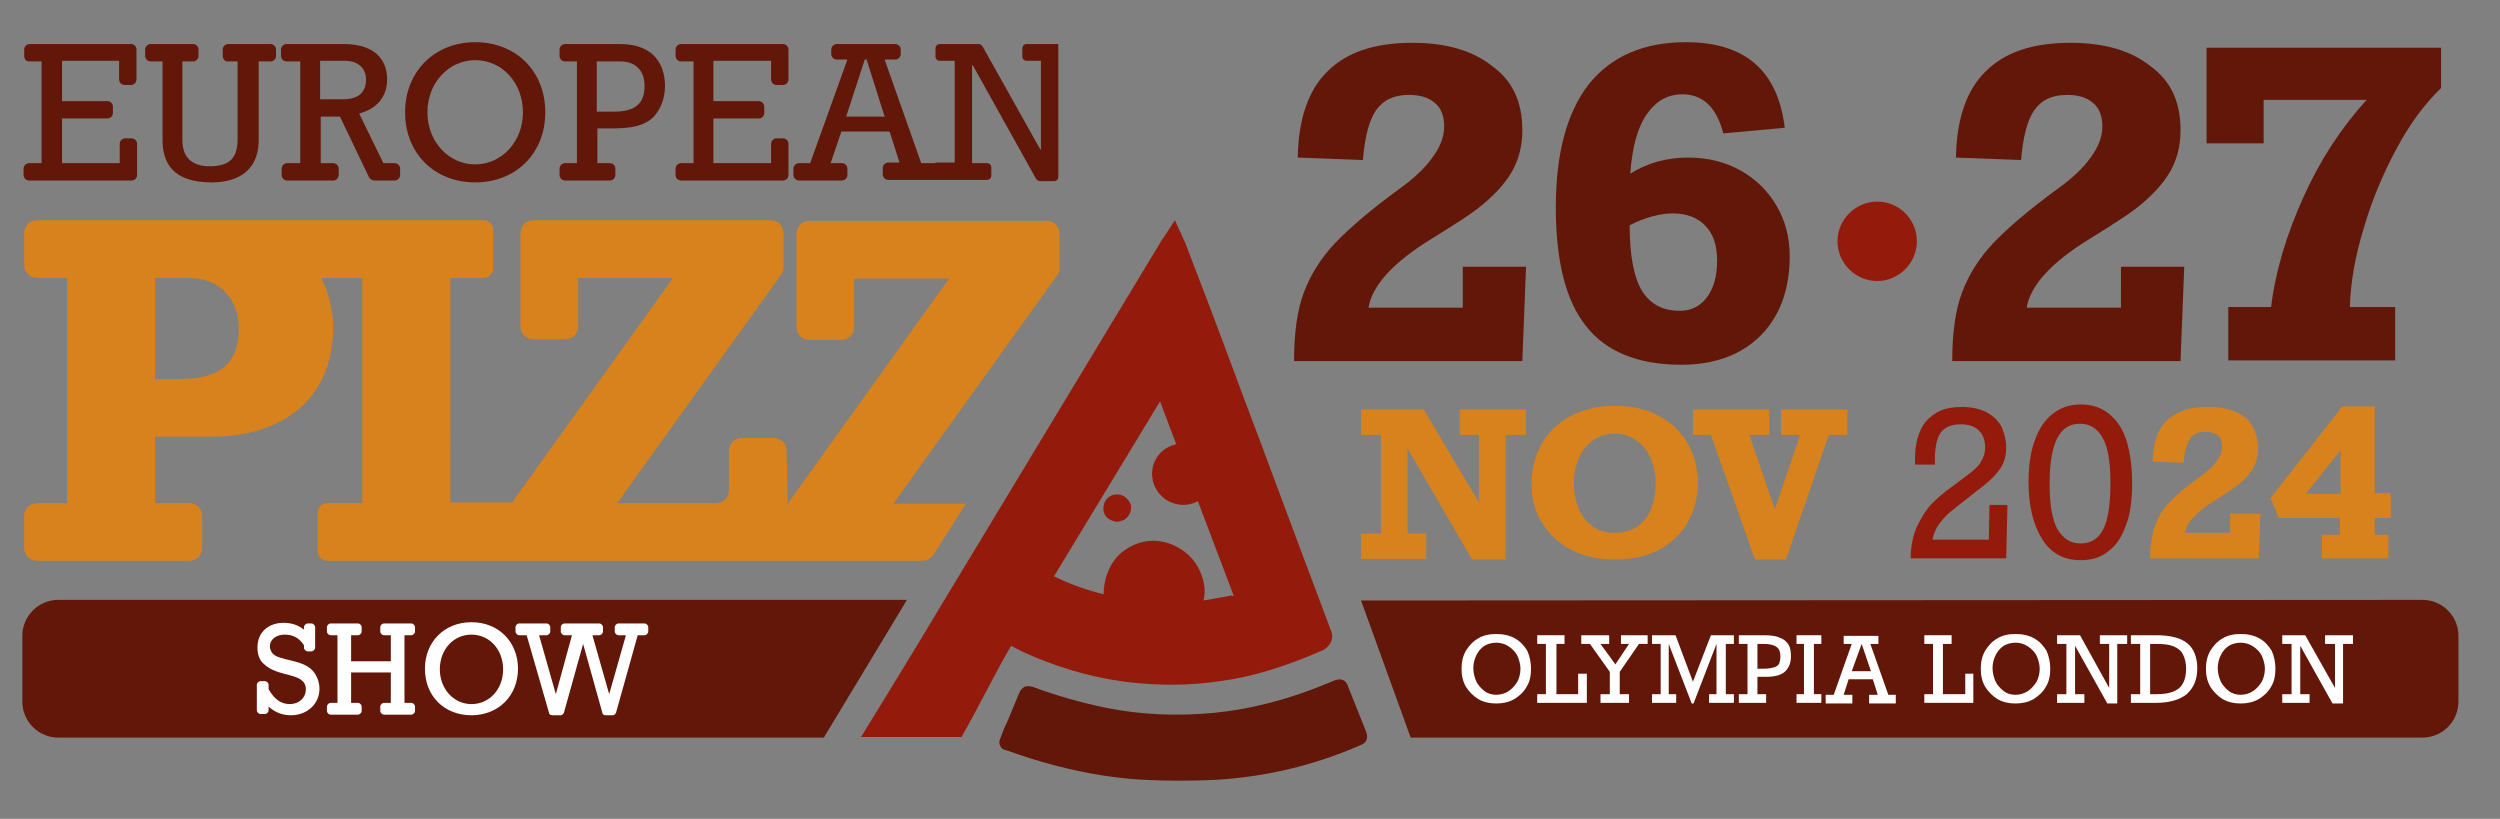 <svg xmlns="http://www.w3.org/2000/svg" xmlns:xlink="http://www.w3.org/1999/xlink" id="Livello_1" x="0px" y="0px" viewBox="0 0 403 132" xml:space="preserve"><rect x="0" y="0" width="403" height="132" fill="#808080" stroke="none"/><g>	<path fill="#621708" d="M132.8,118.9H9.4c-3.2,0-5.8-2.6-5.8-5.8v-10.6c0-3.2,2.6-5.8,5.8-5.8h136.8L132.8,118.9z"></path>	<path fill="#FFFFFF" d="M54.4,102.4h-1.1c-0.3,0-0.6-0.3-0.6-0.6v-0.7c0-0.3,0.3-0.6,0.6-0.6h4.4c0.3,0,0.6,0.3,0.6,0.6v0.7  c0,0.3-0.3,0.6-0.6,0.6h-1.1v4.2H63v-4.2h-1.1c-0.3,0-0.6-0.3-0.6-0.6v-0.7c0-0.3,0.3-0.6,0.6-0.6h4.4c0.3,0,0.6,0.3,0.6,0.6v0.7  c0,0.3-0.3,0.6-0.6,0.6h-1.1v10.9h1.1c0.3,0,0.6,0.3,0.6,0.6v0.7c0,0.3-0.3,0.6-0.6,0.6h-4.4c-0.3,0-0.6-0.3-0.6-0.6v-0.7  c0-0.3,0.3-0.6,0.6-0.6H63v-4.9h-6.4v4.9h1.1c0.3,0,0.6,0.3,0.6,0.6v0.7c0,0.3-0.3,0.6-0.6,0.6h-4.4c-0.3,0-0.6-0.3-0.6-0.6v-0.7  c0-0.3,0.3-0.6,0.6-0.6h1.1V102.4z"></path>	<path fill="#FFFFFF" d="M76,100.3c4.4,0,7.5,3.2,7.5,7.5c0,4.4-3.2,7.5-7.5,7.5c-4.4,0-7.5-3.1-7.5-7.5  C68.5,103.5,71.6,100.3,76,100.3 M76,113.5c2.9,0,5.1-2.4,5.1-5.6c0-3.2-2.2-5.6-5.1-5.6c-2.9,0-5.1,2.4-5.1,5.6  C70.9,111,73.1,113.5,76,113.5"></path>	<path fill="#FFFFFF" d="M84.9,102.4h-1.2c-0.3,0-0.6-0.3-0.6-0.6v-0.7c0-0.3,0.3-0.6,0.6-0.6h4.4c0.3,0,0.6,0.3,0.6,0.6v0.7  c0,0.3-0.3,0.6-0.6,0.6h-1.2l2.7,9.5h0l2.6-9.5h-1.2c-0.3,0-0.6-0.3-0.6-0.6v-0.7c0-0.3,0.3-0.6,0.6-0.6h5.6c0.3,0,0.6,0.3,0.6,0.6  v0.7c0,0.3-0.3,0.6-0.6,0.6h-1.1l2.7,9.5h0l2.7-9.5h-1.2c-0.3,0-0.6-0.3-0.6-0.6v-0.7c0-0.3,0.3-0.6,0.6-0.6h4.2  c0.3,0,0.6,0.3,0.6,0.6v0.7c0,0.3-0.3,0.6-0.6,0.6h-1.1l-3.5,12.5c-0.1,0.2-0.3,0.4-0.5,0.4h-1.2c-0.3,0-0.5-0.2-0.5-0.4l-3.1-11.1  h0l-3.1,11.1c-0.1,0.2-0.3,0.4-0.5,0.4H89c-0.3,0-0.5-0.2-0.5-0.4L84.9,102.4z"></path>	<path fill="#FFFFFF" d="M50.3,108c-1.7-1.7-5.2-1.5-6.3-2.6c-0.3-0.3-0.5-0.8-0.5-1.2c0-1.1,1-1.9,2.4-1.9c1.3,0,2.3,0.5,3.1,1.7  v0.4c0,0,0,0,0,0c0,0.3,0.3,0.6,0.6,0.6h0.6h0c0.3,0,0.6-0.3,0.6-0.6v-3.3c0-0.3-0.3-0.6-0.6-0.6h0h-0.6c-0.3,0-0.6,0.3-0.6,0.6  c0,0,0,0,0,0v0.4c-1-0.8-2.1-1.1-3.3-1.1c-2.2,0-4.2,1.3-4.2,4c0,1.2,0.4,2.1,1,2.6c2.3,2.3,6.8,1.3,6.8,4.1c0,1.4-1.1,2.4-2.6,2.4  c-1.4,0-2.5-0.8-3.4-2.4v-0.7c0-0.3-0.3-0.6-0.6-0.6h-0.7c-0.3,0-0.6,0.3-0.6,0.6v4.1c0,0.3,0.3,0.6,0.6,0.6h0.7  c0.3,0,0.6-0.3,0.6-0.6v-0.6c1.1,1,2.3,1.4,3.6,1.4c2.6,0,4.6-1.8,4.6-4.3C51.5,109.9,51,108.7,50.3,108"></path>	<path fill="#621708" d="M220.2,117.9c-0.6-1.5-1.2-3-1.8-4.5c-0.3-0.8-0.7-1.7-1-2.5c-0.2-0.6-0.4-1.1-1-1.3  c-0.6-0.2-1.1,0-1.8,0.3c-6.6,2.8-12.8,4.4-18.8,5c-6.2,0.6-12,0.3-17.5-0.8c-3.9-0.8-7.8-1.9-11.6-3.3c-0.2-0.1-0.9-0.3-1.5-0.1  c-0.4,0.2-0.7,0.5-0.9,1c-0.4,1-0.8,1.9-1.2,2.9l-0.8,1.9c-0.4,0.8-0.7,1.6-1,2.4l-0.1,0.3c-0.3,0.7,0.1,1.5,0.8,1.7l0.1,0  c0.1,0.1,0.2,0.1,0.3,0.1c5,1.8,10.2,3.2,15.3,4c2.1,0.3,4.3,0.6,6.6,0.7c3.7,0.2,7.7,0.2,11.9,0c7.9-0.5,15.5-2.3,22.7-5.4  l0.2-0.1C220.6,119.7,220.5,118.7,220.2,117.9"></path>	<path fill="#941B0C" d="M181.5,82.8c-0.6,0.9-1.5,1.1-2.4,0.5c-0.7-0.5-0.9-1.4-0.4-2.2c0.5-0.7,1.5-1,2.2-0.5  C181.8,81,182.1,81.9,181.5,82.8"></path>	<path fill="#941B0C" d="M180,84.1c-0.4,0-0.8-0.2-1.2-0.4c-1-0.6-1.2-1.9-0.6-3c0.6-1,2-1.3,3-0.7c0.6,0.4,0.9,0.9,1.1,1.4  c0.1,0.5,0,1.1-0.3,1.6c-0.4,0.6-0.8,0.9-1.4,1C180.4,84.1,180.2,84.1,180,84.1 M180.3,80.8c-0.4,0-0.8,0.2-1.1,0.5  c-0.3,0.5-0.2,1.1,0.3,1.5c0.3,0.2,0.6,0.3,0.9,0.2c0.3-0.1,0.6-0.3,0.7-0.5h0c0.2-0.3,0.2-0.5,0.2-0.8c-0.1-0.3-0.3-0.5-0.6-0.7  C180.5,80.9,180.4,80.8,180.3,80.8"></path>	<path fill="#621708" d="M6.7,9.9h-2C4.2,9.9,3.9,9.5,3.9,9V8c0-0.5,0.4-0.9,0.9-0.9h16.4C21.6,7.1,22,7.5,22,8v4.8  c0,0.5-0.4,0.9-0.9,0.9h-1c-0.5,0-0.9-0.4-0.9-0.9v-3H10v6.5h7.3c0.5,0,0.9,0.4,0.9,0.9v1c0,0.5-0.4,0.9-0.9,0.9H10v7.2h9.3v-3.1  c0-0.5,0.4-0.9,0.9-0.9h1c0.5,0,0.9,0.4,0.9,0.9v5c0,0.5-0.4,0.9-0.9,0.9H4.7c-0.5,0-0.9-0.4-0.9-0.9v-1c0-0.5,0.4-0.9,0.9-0.9h2  V9.9z"></path>	<path fill="#621708" d="M35.9,9V8c0-0.5,0.4-0.9,0.9-0.9h6.8c0.5,0,0.9,0.4,0.9,0.9v1c0,0.5-0.4,0.9-0.9,0.9h-1.9v12.6  c0,5.6-4.1,6.9-7.6,6.9c-6.3,0-7.9-3.2-7.9-6.9V9.9h-1.9c-0.5,0-0.9-0.4-0.9-0.9V8c0-0.5,0.4-0.9,0.9-0.9h6.8  c0.5,0,0.9,0.4,0.9,0.9v1c0,0.5-0.4,0.9-0.9,0.9h-1.7v12.7c0,3.1,1.9,4.2,4.4,4.2c3.3,0,4.5-1.4,4.5-4.4V9.9h-1.7  C36.3,9.9,35.9,9.5,35.9,9"></path>	<path fill="#621708" d="M48.3,9.9h-2.1c-0.5,0-0.9-0.4-0.9-0.9V8c0-0.5,0.4-0.9,0.9-0.9h9.2c4.9,0,7,2.4,7,5.7  c0,2.8-1.6,4.7-4.5,5.5l3.9,8h1.8c0.5,0,0.9,0.4,0.9,0.9v1c0,0.5-0.4,0.9-0.9,0.9h-3.3c-0.3,0-0.6-0.2-0.8-0.5l-4.7-9.8h-3.1v7.5h2  c0.5,0,0.9,0.4,0.9,0.9v1c0,0.5-0.4,0.9-0.9,0.9h-7.4c-0.5,0-0.9-0.4-0.9-0.9v-1c0-0.5,0.4-0.9,0.9-0.9h2.1V9.9z M55.3,16  c3.1,0,3.7-1.7,3.7-3.2c0-1.9-1.4-3-3.4-3h-4V16H55.3z"></path>	<path fill="#621708" d="M76.6,6.8c6.6,0,11.3,4.7,11.3,11.3c0,6.6-4.7,11.3-11.3,11.3c-6.6,0-11.3-4.7-11.3-11.3  C65.3,11.5,70.1,6.8,76.6,6.8 M76.6,26.5c4.3,0,7.7-3.7,7.7-8.4c0-4.7-3.3-8.4-7.7-8.4c-4.3,0-7.7,3.7-7.7,8.4  C68.9,22.8,72.3,26.5,76.6,26.5"></path>	<path fill="#621708" d="M93,9.9h-1.9c-0.5,0-0.9-0.4-0.9-0.9V8c0-0.5,0.4-0.9,0.9-0.9h8.8c6.1,0,7.3,4,7.3,6.8  c0,2.2-0.9,3.9-1.8,4.9c-1.5,1.5-3.6,1.9-6.7,1.9h-2.4v5.6h2c0.5,0,0.9,0.4,0.9,0.9v1c0,0.5-0.4,0.9-0.9,0.9h-7.2  c-0.5,0-0.9-0.4-0.9-0.9v-1c0-0.5,0.4-0.9,0.9-0.9H93V9.9z M99,18c4,0,4.9-1.9,4.9-4.1c0-2.6-1.5-4-3.9-4h-3.8V18H99z"></path>	<path fill="#621708" d="M111.8,9.9h-2c-0.5,0-0.9-0.4-0.9-0.9V8c0-0.5,0.4-0.9,0.9-0.9h16.4c0.5,0,0.9,0.4,0.9,0.9v4.8  c0,0.5-0.4,0.9-0.9,0.9h-1c-0.5,0-0.9-0.4-0.9-0.9v-3h-9.3v6.5h7.3c0.5,0,0.9,0.4,0.9,0.9v1c0,0.5-0.4,0.9-0.9,0.9h-7.3v7.2h9.3  v-3.1c0-0.5,0.4-0.9,0.9-0.9h1c0.5,0,0.9,0.4,0.9,0.9v5c0,0.5-0.4,0.9-0.9,0.9h-16.4c-0.5,0-0.9-0.4-0.9-0.9v-1  c0-0.5,0.4-0.9,0.9-0.9h2V9.9z"></path>	<path fill="#621708" d="M135.6,21.3l-1.7,5h1.8c0.5,0,0.9,0.4,0.9,0.9v1c0,0.5-0.4,0.9-0.9,0.9h-6.9c-0.5,0-0.9-0.4-0.9-0.9v-1  c0-0.5,0.4-0.9,0.9-0.9h1.8l6-16.7h-1.7c-0.5,0-0.9-0.4-0.9-0.9V8c0-0.5,0.4-0.9,0.9-0.9h9.4c0.5,0,0.9,0.4,0.9,0.9v0.7  c0,0.5-0.4,0.9-0.9,0.9h-1.7l5.9,16.7h2.4V29h-7.7c-0.5,0-0.9-0.4-0.9-0.9v-1c0-0.5,0.4-0.9,0.9-0.9h1.8l-1.6-5H135.6z M139.7,9.6  h-0.3l-3,9.2h6.2L139.7,9.6z"></path>	<path fill="#621708" d="M169.5,7.1h-0.6h-3.4c-0.4,0-0.7,0.3-0.7,0.7v1.3c0,0.4,0.3,0.7,0.7,0.7h2.3v14.3h-0.1l-9.3-16.6  c-0.1-0.2-0.4-0.4-0.6-0.4h-6.3c-0.4,0-0.7,0.3-0.7,0.7v1.3c0,0.4,0.3,0.7,0.7,0.7h2.4v16.4h-3.1V29h8.3c0.4,0,0.7-0.3,0.7-0.7V27  c0-0.4-0.3-0.7-0.7-0.7h-2.4V10.5h0.1l10.2,18.3c0.1,0.2,0.4,0.4,0.6,0.4h2.3c0.4,0,0.7-0.3,0.7-0.7V12.9v-3V7.1H169.5z"></path>	<path fill="#D7821C" d="M126.8,72.7c0-1.2-0.9-2.1-2.1-2.1h-5.1c-1.2,0-2.1,0.9-2.1,2.1V79c0,1.2-0.9,2.1-2.1,2.1H99.5l26.4-36.8  c0.3-0.4,0.4-0.8,0.4-1.2v-5.5c0-1.2-0.9-2.1-2.1-2.1H86c-1.2,0-2.1,0.9-2.1,2.1v15c0,1.2,0.9,2.1,2.1,2.1h5.1  c1.2,0,2.1-0.9,2.1-2.1v-7.8h15.3L82.9,80.5c-0.1,0.2-0.2,0.4-0.3,0.5h-10V44.8H78c0.8,0,1.5-0.7,1.5-1.5V37c0-0.8-0.7-1.5-1.5-1.5  H36.1v0c-0.4,0-0.7,0-1.1,0H6c-1.2,0-2.1,0.9-2.1,2.1v5.1c0,1.2,0.9,2.1,2.1,2.1h4.8v36.3H6c-1.2,0-2.1,0.9-2.1,2.1v5.1  c0,1.2,0.9,2.1,2.1,2.1h24.5c1.2,0,2.1-0.9,2.1-2.1v-5.1c0-1.2-0.9-2.1-2.1-2.1H25V70.4h8.9c13.7,0,19.8-8,19.8-17.4  c0-3-0.7-5.7-1.9-8.2h6.6v36.3h-2.9h-1.1h-1.7c-0.8,0-1.5,0.7-1.5,1.5v6.3c0,0.8,0.7,1.5,1.5,1.5h1.7h1.1h27.1h2.1h42.2v0h0v0  l21.7,0c0.8,0,1.5-0.4,1.9-1l5.2-8.2h-11.7l26.4-36.8c0.3-0.4,0.4-0.8,0.4-1.2v-5.5c0-1.2-0.9-2.1-2.1-2.1h-38.2  c-1.2,0-2.1,0.9-2.1,2.1v15c0,1.2,0.9,2.1,2.1,2.1h5.1c1.2,0,2.1-0.9,2.1-2.1v-7.8h15.3l-25.6,35.7c-0.3,0.4-0.4,0.8-0.4,1.2   M29,61.1h-4V44.8h5.5c4.6,0,8,3.1,8,8.2C38.5,58.5,35.5,61.1,29,61.1"></path>	<path fill="#941B0C" d="M214.5,101.5L214.5,101.5c-1.5-3.9-2.9-7.8-4.4-11.7l-5.3-14.2c-1.9-5.2-3.9-10.3-5.8-15.5  c-2.2-5.9-4.4-11.8-6.7-17.7l-1.1-2.9c-0.1-0.3-0.2-0.5-0.4-0.9l-1.4-3.1l-1.9,2.9c-0.2,0.2-0.3,0.4-0.4,0.6l-35.7,59.1  c-3.8,6.4-9.9,16.3-12.6,20.7H155c2.2-3.8,6-11.4,8-14.7c0.6,0.3,1.1,0.6,1.7,0.9c7,3.2,14.1,5,21.3,5.3c3.8,0.2,7.2,0,10.7-0.5  c5.2-0.7,10.4-2.3,16.6-5C214.3,104.2,215.2,103.1,214.5,101.5 M198.5,96c-1.5,0.3-3,0.5-4.5,0.8c0.7-2.5-0.6-6.1-3.1-7.9  c-3.1-2.3-6.9-2.3-9.9,0c-2.2,1.7-3.1,4.6-3.1,6.9c-2.8-0.7-5.6-1.7-8-2.9l17.1-28.2c0.9,2.3,1.7,4.6,2.6,6.9  c-1.8,0.4-3.2,1.7-3.7,3.4c-0.6,2.2,0.3,4.5,2.3,5.7c1.6,0.9,3.4,0.9,4.9,0.1l5.8,15.3L198.5,96z"></path>	<path fill="#621708" d="M227.4,118.9h163.1c3.2,0,5.8-2.6,5.8-5.8v-10.6c0-3.2-2.6-5.8-5.8-5.8l-171.1,0.1L227.4,118.9z"></path>	<path fill="#FFFFFF" d="M246.8,107.8c0,1.1-0.2,2.1-0.7,2.9c-0.5,0.9-1.2,1.5-2,2c-0.9,0.5-1.8,0.7-2.9,0.7c-1.1,0-2-0.2-2.9-0.7  c-0.8-0.5-1.5-1.2-2-2c-0.5-0.9-0.7-1.8-0.7-2.9c0-1.1,0.2-2,0.7-2.9c0.5-0.8,1.1-1.5,2-2c0.8-0.5,1.8-0.7,2.9-0.7  c1.1,0,2.1,0.2,3,0.7c0.9,0.5,1.5,1.2,2,2C246.6,105.8,246.8,106.8,246.8,107.8 M241.2,112c0.7,0,1.4-0.2,2-0.6  c0.6-0.4,1-0.9,1.4-1.5c0.3-0.6,0.5-1.3,0.5-2.1c0-0.7-0.2-1.4-0.5-2.1c-0.3-0.6-0.8-1.1-1.4-1.5c-0.6-0.4-1.3-0.6-2-0.6  c-0.7,0-1.4,0.2-1.9,0.5c-0.6,0.4-1,0.9-1.3,1.5c-0.3,0.6-0.5,1.3-0.5,2.1c0,0.8,0.2,1.5,0.5,2.2c0.3,0.6,0.8,1.1,1.3,1.5  C239.8,111.8,240.5,112,241.2,112"></path>	<polygon fill="#FFFFFF" points="250.9,103.8 250.9,111.9 254.4,111.9 254.4,108.6 255.8,108.6 255.8,113.3 247.8,113.3   247.8,111.9 249.2,111.9 249.2,103.8 247.8,103.8 247.8,102.4 252.2,102.4 252.2,103.8  "></polygon>	<polygon fill="#FFFFFF" points="258,103.8 260.4,107.1 262.6,103.8 261.3,103.8 261.3,102.4 265.6,102.4 265.6,103.8 264.2,103.8   261.1,108.3 261.1,111.9 262.6,111.9 262.6,113.3 258,113.3 258,111.9 259.5,111.9 259.5,108.3 256.3,103.8 254.9,103.8   254.9,102.4 259.4,102.4 259.4,103.8  "></polygon>	<polygon fill="#FFFFFF" points="275.8,102.4 279.5,102.4 279.5,103.8 278.2,103.8 278.2,111.9 279.5,111.9 279.5,113.3   275.5,113.3 275.5,111.9 276.7,111.9 276.7,103.8 273,113.4 272.7,113.4 269,103.8 269,111.9 270.2,111.9 270.2,113.3 266.3,113.3   266.3,111.9 267.7,111.9 267.7,103.8 266.3,103.8 266.3,102.4 270.1,102.4 272.9,109.9  "></polygon>	<path fill="#FFFFFF" d="M288.7,105.8c0,1-0.3,1.8-0.9,2.4c-0.6,0.6-1.6,0.9-3.1,0.9h-1.4v2.8h1.4v1.4h-4.4v-1.4h1.4v-8.1h-1.4v-1.4  h4c1.1,0,2,0.1,2.6,0.4c0.6,0.2,1.1,0.6,1.4,1.1C288.6,104.4,288.7,105,288.7,105.8 M287,105.8c0-0.7-0.2-1.2-0.6-1.5  s-1.1-0.5-2-0.5h-1.1v4h1c0.7,0,1.2-0.1,1.6-0.2c0.4-0.1,0.7-0.3,0.9-0.6C286.9,106.7,287,106.3,287,105.8"></path>	<polygon fill="#FFFFFF" points="292.4,103.8 292.4,111.9 293.6,111.9 293.6,113.3 289.6,113.3 289.6,111.9 290.8,111.9   290.8,103.8 289.6,103.8 289.6,102.4 293.6,102.4 293.6,103.8  "></polygon>	<path fill="#FFFFFF" d="M301.5,103.8l2.9,8.2h1.2v1.4h-4.3v-1.4h1.4l-0.8-2.5h-3.9l-0.8,2.5h1.4v1.4h-4.3v-1.4h1.3l2.9-8.2h-1.3  v-1.3h5.6v1.3H301.5z M300.1,103.8L300.1,103.8l-1.6,4.4h3.1L300.1,103.8z"></path>	<polygon fill="#FFFFFF" points="313.2,103.8 313.2,111.9 316.8,111.9 316.8,108.6 318.1,108.6 318.1,113.3 310.2,113.3   310.2,111.9 311.6,111.9 311.6,103.8 310.2,103.8 310.2,102.4 314.6,102.4 314.6,103.8  "></polygon>	<path fill="#FFFFFF" d="M330.5,107.8c0,1.1-0.2,2.1-0.7,2.9c-0.5,0.9-1.2,1.5-2,2c-0.9,0.5-1.8,0.7-2.9,0.7c-1.1,0-2-0.2-2.9-0.7  c-0.8-0.5-1.5-1.2-2-2c-0.5-0.9-0.7-1.8-0.7-2.9c0-1.1,0.2-2,0.7-2.9c0.5-0.8,1.1-1.5,2-2c0.8-0.5,1.8-0.7,2.9-0.7  c1.1,0,2.1,0.2,3,0.7c0.9,0.5,1.5,1.2,2,2C330.3,105.8,330.5,106.8,330.5,107.8 M324.9,112c0.7,0,1.4-0.2,2-0.6  c0.6-0.4,1-0.9,1.4-1.5c0.3-0.6,0.5-1.3,0.5-2.1c0-0.7-0.2-1.4-0.5-2.1c-0.3-0.6-0.8-1.1-1.4-1.5c-0.6-0.4-1.3-0.6-2-0.6  c-0.7,0-1.4,0.2-1.9,0.5c-0.6,0.4-1,0.9-1.3,1.5c-0.3,0.6-0.5,1.3-0.5,2.1c0,0.8,0.2,1.5,0.5,2.2c0.3,0.6,0.8,1.1,1.3,1.5  C323.5,111.8,324.1,112,324.9,112"></path>	<polygon fill="#FFFFFF" points="340,103.8 338.5,103.8 338.5,102.4 342.9,102.4 342.9,103.8 341.3,103.8 341.3,113.4 339.7,113.4   334.5,104.1 334.5,111.9 336,111.9 336,113.3 331.6,113.3 331.6,111.9 333.1,111.9 333.1,103.8 331.6,103.8 331.6,102.4   335.3,102.4 340,110.9  "></polygon>	<path fill="#FFFFFF" d="M354.2,107.7c0,1.9-0.6,3.2-1.7,4.2c-1.1,0.9-2.8,1.4-5,1.4h-4v-1.4h1.5v-8.1h-1.5v-1.4h4.1  c2.2,0,3.9,0.4,5,1.3C353.6,104.5,354.2,105.9,354.2,107.7 M352.4,107.8c0-0.9-0.2-1.7-0.5-2.3c-0.3-0.6-0.8-1-1.5-1.3  c-0.7-0.3-1.6-0.4-2.8-0.4h-1v8.1h1c1.7,0,2.9-0.3,3.7-1C352,110.3,352.4,109.2,352.4,107.8"></path>	<path fill="#FFFFFF" d="M366.8,107.8c0,1.1-0.2,2.1-0.7,2.9c-0.5,0.9-1.2,1.5-2,2c-0.9,0.5-1.8,0.7-2.9,0.7c-1.1,0-2-0.2-2.9-0.7  c-0.8-0.5-1.5-1.2-2-2c-0.5-0.9-0.7-1.8-0.7-2.9c0-1.1,0.2-2,0.7-2.9c0.5-0.8,1.1-1.5,2-2c0.8-0.5,1.8-0.7,2.9-0.7  c1.1,0,2.1,0.2,3,0.7c0.9,0.5,1.5,1.2,2,2C366.6,105.8,366.8,106.8,366.8,107.8 M361.2,112c0.7,0,1.4-0.2,2-0.6  c0.6-0.4,1-0.9,1.4-1.5c0.3-0.6,0.5-1.3,0.5-2.1c0-0.7-0.2-1.4-0.5-2.1c-0.3-0.6-0.8-1.1-1.4-1.5c-0.6-0.4-1.3-0.6-2-0.6  c-0.7,0-1.4,0.2-1.9,0.5c-0.6,0.4-1,0.9-1.3,1.5c-0.3,0.6-0.5,1.3-0.5,2.1c0,0.8,0.2,1.5,0.5,2.2c0.3,0.6,0.8,1.1,1.3,1.5  C359.8,111.8,360.5,112,361.2,112"></path>	<polygon fill="#FFFFFF" points="376.4,103.8 374.8,103.8 374.8,102.4 379.3,102.4 379.3,103.8 377.7,103.8 377.7,113.4 376,113.4   370.8,104.1 370.8,111.9 372.3,111.9 372.3,113.3 367.9,113.3 367.9,111.9 369.4,111.9 369.4,103.8 367.9,103.8 367.9,102.4   371.6,102.4 376.4,110.9  "></polygon>	<polygon fill="#D7821C" points="238.4,70.1 235.3,70.1 235.3,66 246,66 246,70.1 242.7,70.1 242.7,90.2 237.3,90.2 226.9,72.3   226.9,86 229.9,86 229.9,90.1 219.4,90.1 219.4,86 222.6,86 222.6,70.1 219.4,70.1 219.4,66 229.5,66 238.4,81  "></polygon>	<path fill="#D7821C" d="M246.9,77.9c0-2.4,0.6-4.6,1.7-6.5c1.1-1.9,2.7-3.3,4.7-4.4c2-1,4.4-1.6,7-1.6s5,0.5,7,1.6  c2,1,3.6,2.5,4.7,4.4c1.1,1.9,1.7,4,1.7,6.4c0,2.5-0.6,4.6-1.7,6.5c-1.1,1.9-2.7,3.3-4.7,4.4c-2,1-4.4,1.5-7,1.5  c-2.6,0-4.9-0.5-6.9-1.5c-2-1-3.6-2.5-4.8-4.4C247.4,82.6,246.9,80.4,246.9,77.9 M266.9,77.9c0-1.5-0.3-2.8-0.8-4  c-0.5-1.2-1.3-2.2-2.3-2.9c-1-0.7-2.2-1.1-3.5-1.1c-1.4,0-2.5,0.4-3.5,1.1c-1,0.7-1.8,1.7-2.3,2.9c-0.5,1.2-0.8,2.5-0.8,4  c0,1.5,0.3,2.9,0.8,4.1c0.5,1.2,1.3,2.2,2.3,2.9c1,0.7,2.2,1,3.5,1c1.4,0,2.5-0.3,3.6-1c1-0.7,1.8-1.7,2.3-2.9  C266.6,80.8,266.9,79.4,266.9,77.9"></path>	<polygon fill="#D7821C" points="282,70.1 286.1,82.1 290.2,70.1 287.1,70.1 287.1,66 297.8,66 297.8,70.1 294.8,70.1 287.9,90.2   282.9,90.2 275.8,70.1 272.9,70.1 272.9,66 285.2,66 285.2,70.1  "></polygon>	<path fill="#941B0C" d="M323.4,72.1c0,1.4-0.3,2.5-1,3.5c-0.7,1-1.9,2.2-3.7,3.5l-1.5,1.2c-1.3,1-2.2,1.7-2.9,2.3  c-0.7,0.6-1.3,1.3-1.8,2c-0.5,0.7-0.8,1.5-1,2.4h9.1l0.1-5.6h2.9l-0.2,8.6H308c0-2,0.4-3.7,1-5.1c0.7-1.4,1.4-2.6,2.3-3.6  c0.9-0.9,2-1.9,3.3-2.8l2.4-1.8c1.1-0.8,1.9-1.5,2.3-2.2c0.4-0.7,0.7-1.4,0.7-2.3c0-1.2-0.3-2.1-1-2.8c-0.7-0.7-1.7-1-2.9-1  c-1.6,0-2.7,0.5-3.3,1.4c-0.6,0.9-0.9,2.4-0.9,4.3v0.8h-3.2V74c0-2.6,0.6-4.6,1.7-6c0.7-0.8,1.5-1.4,2.4-1.8  c0.9-0.4,2.1-0.6,3.4-0.6c1.6,0,3,0.3,4.1,0.9c1.1,0.6,1.9,1.4,2.4,2.4C323.1,69.9,323.4,71,323.4,72.1"></path>	<path fill="#941B0C" d="M343.7,78c0,2.6-0.3,4.9-1,6.7c-0.7,1.9-1.6,3.3-2.9,4.2c-1.2,1-2.7,1.4-4.4,1.4c-2.7,0-4.8-1.1-6.2-3.4  c-1.4-2.2-2.2-5.3-2.2-9.1c0-2.6,0.3-4.9,1-6.8c0.7-1.9,1.6-3.3,2.9-4.3c1.3-1,2.7-1.5,4.5-1.5c2.7,0,4.7,1.1,6.2,3.3  S343.7,74.2,343.7,78 M335.4,87.6c1.6,0,2.8-0.7,3.6-2.2c0.8-1.5,1.2-4,1.2-7.5c0-3.5-0.4-5.9-1.3-7.4c-0.8-1.4-2-2.2-3.6-2.2  c-1.7,0-2.9,0.8-3.7,2.4c-0.8,1.6-1.2,4-1.2,7.2c0,3.4,0.4,5.8,1.2,7.3C332.6,86.9,333.8,87.6,335.4,87.6"></path>	<path fill="#D7821C" d="M364,72.3c0,1.2-0.3,2.3-0.8,3.2c-0.5,0.9-1.3,1.7-2.2,2.5c-0.9,0.7-2.3,1.6-4,2.7  c-2.9,1.8-4.5,3.5-4.8,5.2h7.3v-3.1h4.9l-0.3,7.2h-17.5c0-2.1,0.3-3.9,0.8-5.3c0.5-1.4,1.3-2.7,2.4-3.8c1.1-1.2,2.7-2.5,4.9-4.1  c1.1-0.8,2-1.6,2.6-2.4c0.6-0.8,0.9-1.6,0.9-2.4c0-0.8-0.2-1.4-0.7-1.8c-0.5-0.4-1.1-0.6-2-0.6c-1.1,0-2,0.4-2.5,1.2  c-0.5,0.8-0.9,2.1-1,3.8l-5-0.2c0.1-3,0.8-5.2,2.3-6.6c1.5-1.5,3.6-2.2,6.6-2.2c2.6,0,4.7,0.6,6.2,1.8  C363.2,68.5,364,70.2,364,72.3"></path>	<path fill="#D7821C" d="M385.4,79.6v3.9h-2.6v2.7h2.2v3.8h-10.7v-3.8h2.9v-2.7h-9.9c-0.5-1.5-1-2.5-1.3-3.2l11.6-14.8h5.2v14H385.4  z M371.7,79.6h5.6v-7L371.7,79.6z"></path>	<path fill="#621708" d="M245.4,21c0,2.6-0.6,4.8-1.7,6.7c-1.1,1.9-2.7,3.6-4.6,5.2c-1.9,1.6-4.8,3.4-8.5,5.7c-6,3.7-9.4,7.4-10,11  h15.2V43H246l-0.6,15.2h-36.8c0-4.5,0.5-8.2,1.6-11.1c1.1-2.9,2.8-5.6,5.1-8c2.3-2.4,5.7-5.3,10.2-8.6c2.4-1.7,4.2-3.4,5.4-5.1  c1.2-1.6,1.9-3.3,1.9-5c0-1.7-0.5-3-1.5-3.8c-1-0.9-2.4-1.3-4.2-1.3c-2.4,0-4.1,0.8-5.3,2.5c-1.1,1.6-1.8,4.3-2.1,8l-10.5-0.4  c0.1-6.2,1.7-10.9,4.8-13.9c3.1-3.1,7.6-4.6,13.7-4.6c5.5,0,9.8,1.3,12.9,3.8C243.9,13.1,245.4,16.5,245.4,21"></path>	<path fill="#621708" d="M287.7,20.6l-9.9,0.9c-1.1-4.2-3.3-6.3-6.6-6.3c-2.4,0-4.3,1.1-5.8,3.3c-1.5,2.2-2.3,5.4-2.6,9.5  c2.7-1.7,5.8-2.6,9.3-2.6c3.2,0,6,0.7,8.5,2.1c2.5,1.4,4.4,3.3,5.8,5.7c1.4,2.4,2.1,5.1,2.1,8.1c0,5.4-1.6,9.7-4.7,12.8  c-3.1,3.1-7.4,4.7-12.8,4.7c-6.9,0-12.1-2.1-15.3-6.2c-3.3-4.1-4.9-10.5-4.9-19.2c0-8.7,1.8-15.3,5.3-19.8  c3.6-4.5,8.8-6.8,15.7-6.8C281.3,6.8,286.6,11.4,287.7,20.6 M262.7,36.3c0,4.9,0.7,8.5,2,10.6c1.4,2.2,3.4,3.2,6.1,3.2  c1.8,0,3.2-0.7,4.3-2.1c1.1-1.4,1.7-3.4,1.7-6c0-2.4-0.6-4.3-1.9-5.6c-1.2-1.3-3-2-5.2-2C267.7,34.4,265.3,35,262.7,36.3"></path>	<path fill="#621708" d="M351.5,21c0,2.6-0.6,4.8-1.7,6.7c-1.1,1.9-2.7,3.6-4.6,5.2c-1.9,1.6-4.8,3.4-8.5,5.7c-6,3.7-9.4,7.4-10,11  h15.2V43h10.2l-0.6,15.2h-36.8c0-4.5,0.5-8.2,1.6-11.1c1.1-2.9,2.8-5.6,5.1-8c2.3-2.4,5.7-5.3,10.2-8.6c2.4-1.7,4.2-3.4,5.4-5.1  c1.2-1.6,1.9-3.3,1.9-5c0-1.7-0.5-3-1.5-3.8c-1-0.9-2.4-1.3-4.2-1.3c-2.4,0-4.1,0.8-5.3,2.5c-1.1,1.6-1.8,4.3-2.1,8l-10.5-0.4  c0.1-6.2,1.7-10.9,4.8-13.9c3.1-3.1,7.6-4.6,13.7-4.6c5.5,0,9.8,1.3,12.9,3.8C350,13.1,351.5,16.5,351.5,21"></path>	<path fill="#621708" d="M378.8,49.5h7.3v8.6h-26.9v-8.6h6.9c0.7-5.8,2.5-11.7,5.2-17.7c2.7-6,6.1-11.2,10.2-15.7h-16.6v7h-9.2V7.7  h37.8v6.5c-2.6,2.5-5,5.7-7.2,9.8c-2.2,4.1-4,8.4-5.3,12.9C379.6,41.5,378.9,45.7,378.8,49.5"></path>	<path fill="#941B0C" d="M309,38.9c0,3.5-2.9,6.4-6.4,6.4c-3.5,0-6.4-2.9-6.4-6.4c0-3.5,2.9-6.4,6.4-6.4  C306.2,32.5,309,35.4,309,38.9"></path></g></svg>